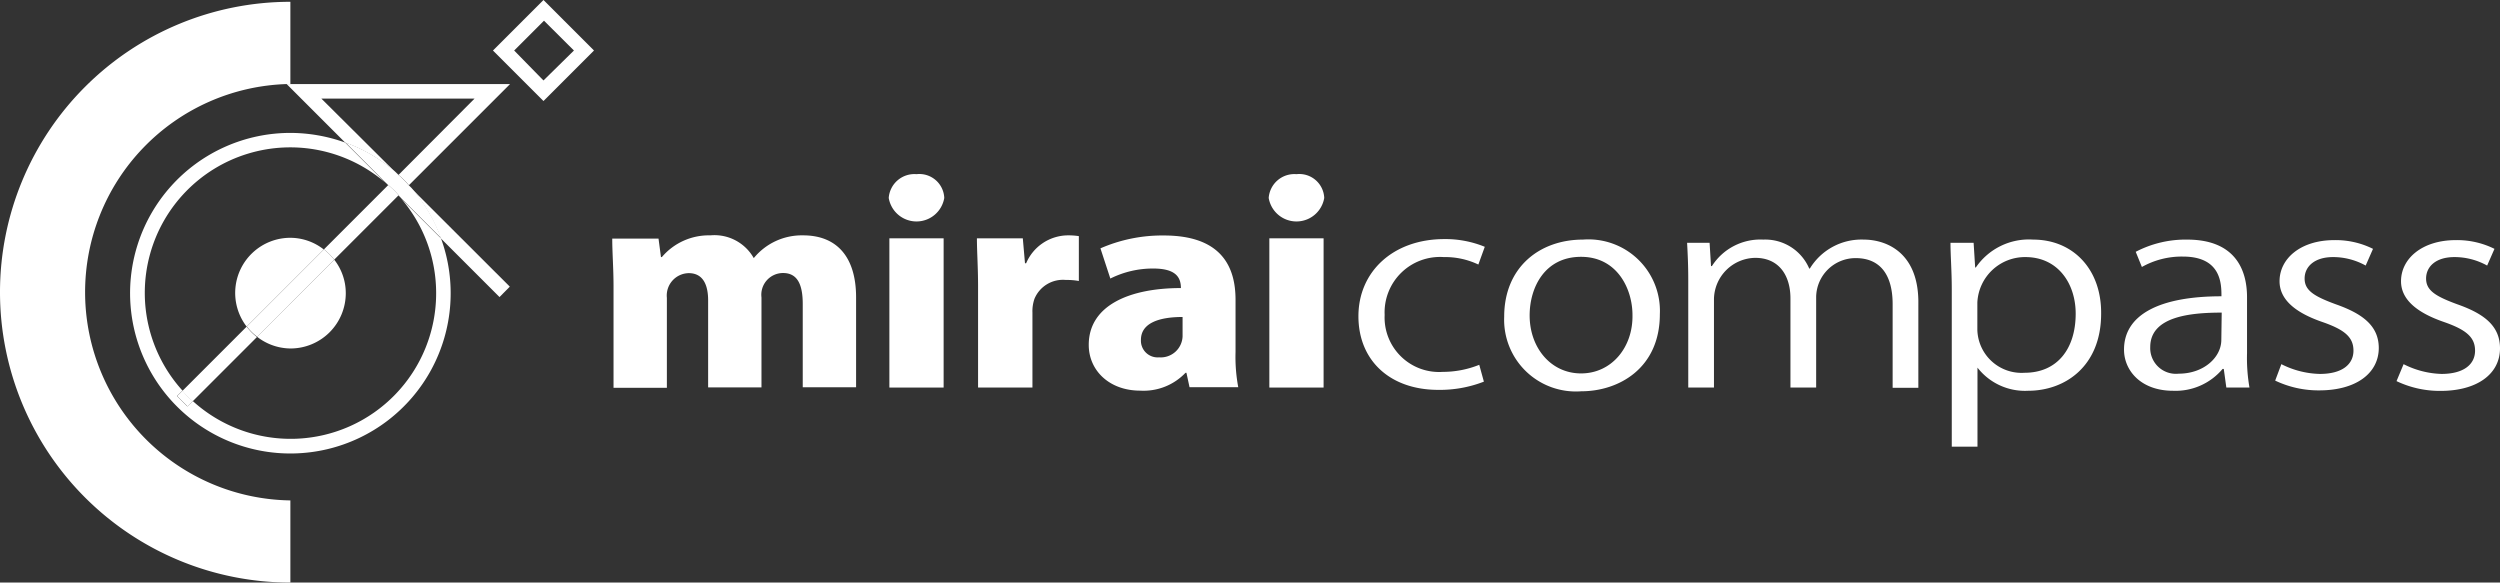 <svg xmlns="http://www.w3.org/2000/svg" viewBox="0 0 194.49 45.32">
	<rect x="0" y="0" width="194.49" height="45.32" fill="#333333" stroke="none"/>
	<defs>
		<style>
			.cls-1{fill:none;}.cls-2{fill:#fff;}
		</style>
	</defs>
	<g>
		<g>
			<path class="cls-1" d="M167.28,27a2,2,0,0,0,2.25,2.08c1.94,0,3.31-1.27,3.31-2.63V24.31C170.37,24.31,167.28,24.62,167.28,27Z"/><path class="cls-1" d="M14.59,14.79a11.3,11.3,0,0,0-.38,15.6l5-5A4.29,4.29,0,0,1,22.6,18.5a4.22,4.22,0,0,1,2.6.9l5-5-.24-.24a11.31,11.31,0,0,0-15.35.61Z"/><path class="cls-1" d="M88.78,26.44a1.3,1.3,0,0,0,1.41,1.36A1.7,1.7,0,0,0,92,26.17V24.66C90.26,24.66,88.78,25.1,88.78,26.44Z"/><rect class="cls-1" x="40.64" y="2.29" width="3.29" height="3.29" transform="translate(9.6 31.05) rotate(-45)"/><path class="cls-1" d="M123.07,20c-2.84,0-4,2.39-4,4.56,0,2.49,1.61,4.51,4,4.51s4-2,4-4.55C127.05,22.5,125.92,20,123.07,20Z"/><path class="cls-1" d="M157.57,20a3.71,3.71,0,0,0-3.74,3.49v2.14A3.44,3.44,0,0,0,157.5,29c2.56,0,4-1.89,4-4.57C161.48,22.11,160.11,20,157.57,20Z"/><path class="cls-1" d="M26,20.2a4.22,4.22,0,0,1,.9,2.6A4.28,4.28,0,0,1,20,26.21l-5,5a11.32,11.32,0,0,0,16.2-15.75L31,15.22Z"/><path class="cls-1" d="M36.92,7.67H25l5.69,5.7.26.24Z"/><path class="cls-2" d="M62.48,18.31a4.82,4.82,0,0,0-3.84,1.77h0a3.51,3.51,0,0,0-3.38-1.77A4.79,4.79,0,0,0,51.49,20h-.07l-.19-1.44h-3.6c0,1.09.1,2.33.1,3.71v7.9h4.15v-7a1.74,1.74,0,0,1,1.7-1.92c1.17,0,1.51,1,1.51,2.12v6.77h4.15v-7a1.69,1.69,0,0,1,1.68-1.9c1.15,0,1.53.95,1.53,2.41v6.48H66.6v-7C66.6,20,65.11,18.31,62.48,18.31Z"/><path class="cls-2" d="M71.3,13.55a2,2,0,0,0-2.16,1.85,2.19,2.19,0,0,0,4.32,0A1.94,1.94,0,0,0,71.3,13.55Z"/><rect class="cls-2" x="69.19" y="18.54" width="4.22" height="11.61"/><path class="cls-2" d="M79.83,20.48h-.09l-.17-1.94H76c0,1.05.09,2.23.09,3.75v7.86h4.23V24.33a2.92,2.92,0,0,1,.16-1.09,2.4,2.4,0,0,1,2.45-1.46,5,5,0,0,1,1,.08V18.37a5.23,5.23,0,0,0-.89-.06A3.56,3.56,0,0,0,79.83,20.48Z"/><path class="cls-2" d="M96.12,23.32c0-2.58-1.11-5-5.57-5a12,12,0,0,0-4.94,1l.77,2.35a7.4,7.4,0,0,1,3.33-.78c1.71,0,2.16.64,2.16,1.52-4,0-7.17,1.35-7.17,4.42,0,2,1.61,3.56,4,3.56A4.5,4.5,0,0,0,92.23,29h.07l.24,1.12h3.79a12.87,12.87,0,0,1-.21-2.74ZM92,26.17a1.7,1.7,0,0,1-1.83,1.63,1.3,1.3,0,0,1-1.41-1.36c0-1.34,1.48-1.78,3.24-1.78Z"/><rect class="cls-2" x="98.75" y="18.54" width="4.22" height="11.61"/><path class="cls-2" d="M100.86,13.55A2,2,0,0,0,98.7,15.4a2.19,2.19,0,0,0,4.32,0A1.94,1.94,0,0,0,100.86,13.55Z"/><path class="cls-2" d="M112.32,20a6,6,0,0,1,2.69.58l.5-1.38a8.1,8.1,0,0,0-3.14-.6c-4,0-6.69,2.54-6.69,6s2.47,5.73,6.21,5.73a9.42,9.42,0,0,0,3.55-.64l-.36-1.31a7.59,7.59,0,0,1-2.83.55,4.24,4.24,0,0,1-4.53-4.43A4.31,4.31,0,0,1,112.32,20Z"/><path class="cls-2" d="M123.14,18.64c-3.34,0-6.12,2.13-6.12,6a5.58,5.58,0,0,0,6,5.8c2.9,0,6.11-1.78,6.11-6A5.56,5.56,0,0,0,123.14,18.64ZM123,29.05c-2.35,0-4-2-4-4.51,0-2.17,1.17-4.56,4-4.56s4,2.52,4,4.52C127.05,27,125.39,29.05,123,29.05Z"/><path class="cls-2" d="M145,18.64a4.7,4.7,0,0,0-4.2,2.25h-.05a3.72,3.72,0,0,0-3.57-2.25,4.47,4.47,0,0,0-4,2.06h-.07L133,18.89h-1.75c.05.93.09,1.75.09,2.91v8.35h2V23.26a3.26,3.26,0,0,1,3.21-3.2c1.85,0,2.74,1.37,2.74,3.16v6.93h2V23.08a3.07,3.07,0,0,1,3.07-3c2,0,2.88,1.41,2.88,3.59v6.5h2V23.38C149.18,19.53,146.63,18.64,145,18.64Z"/><path class="cls-2" d="M158.17,18.64a5,5,0,0,0-4.46,2.17h-.05l-.12-1.92h-1.8c0,1,.1,2.16.1,3.63V34.75h2V28.6h0a4.68,4.68,0,0,0,3.94,1.8c2.87,0,5.68-1.9,5.68-6C163.49,20.93,161.26,18.64,158.17,18.64ZM157.5,29a3.44,3.44,0,0,1-3.67-3.34V23.53A3.71,3.71,0,0,1,157.57,20c2.54,0,3.91,2.07,3.91,4.4C161.48,27.12,160.06,29,157.5,29Z"/><path class="cls-2" d="M174.81,23.12c0-2.23-1-4.48-4.66-4.48a8.36,8.36,0,0,0-4,.95l.48,1.18a6.33,6.33,0,0,1,3.19-.81c3,0,3,2.15,3,3.09-4.85,0-7.58,1.45-7.58,4.15,0,1.63,1.32,3.2,3.81,3.2a4.77,4.77,0,0,0,3.86-1.7H173l.2,1.45H175a13.42,13.42,0,0,1-.19-2.68Zm-2,3.32c0,1.36-1.37,2.63-3.31,2.63A2,2,0,0,1,167.28,27c0-2.37,3.09-2.68,5.56-2.68Z"/><path class="cls-2" d="M181.71,23.67c-1.68-.62-2.42-1.07-2.42-2S180.06,20,181.5,20a5.21,5.21,0,0,1,2.54.66l.57-1.3a6.5,6.5,0,0,0-3-.68c-2.64,0-4.27,1.44-4.27,3.2,0,1.36,1.12,2.41,3.33,3.17,1.73.6,2.42,1.18,2.42,2.23s-.86,1.81-2.61,1.81a6.93,6.93,0,0,1-3-.76L177,29.61a7.83,7.83,0,0,0,3.43.76c2.85,0,4.63-1.32,4.63-3.31C185.05,25.36,183.82,24.41,181.71,23.67Z"/><path class="cls-2" d="M191.16,23.67c-1.68-.62-2.42-1.07-2.42-2s.76-1.67,2.2-1.67a5.22,5.22,0,0,1,2.55.66l.57-1.3a6.52,6.52,0,0,0-3-.68c-2.63,0-4.27,1.44-4.27,3.2,0,1.36,1.13,2.41,3.34,3.17,1.72.6,2.42,1.18,2.42,2.23s-.86,1.81-2.61,1.81a6.93,6.93,0,0,1-2.95-.76l-.55,1.32a7.81,7.81,0,0,0,3.42.76c2.86,0,4.63-1.32,4.63-3.31C194.49,25.36,193.27,24.41,191.16,23.67Z"/><path class="cls-2" d="M22.4,6.54h.19V.14a22.59,22.59,0,0,0,0,45.18V38.93A16.2,16.2,0,0,1,22.3,6.54h.1Z"/><path class="cls-2" d="M32,14.65l-.21-.24h0Z"/><path class="cls-2" d="M31,13.61l-.26-.24.25.25Z"/><path class="cls-2" d="M33.93,22.8A11.32,11.32,0,0,1,15,31.2l-.42.42-.81-.81.43-.42A11.32,11.32,0,0,1,29.94,14.18l-3.09-3.09a12.67,12.67,0,0,0-4.25-.75,12.47,12.47,0,1,0,11.71,8.21l-3.1-3.1A11.28,11.28,0,0,1,33.93,22.8Z"/><path class="cls-2" d="M38.86,23.11l.8-.81L32,14.65a12.43,12.43,0,0,1,2.3,3.9Z"/><path class="cls-2" d="M22.4,6.54h-.1l4.55,4.55a12.29,12.29,0,0,1,3.88,2.28L25,7.67H36.92L31,13.61a5,5,0,0,1,.42.38c.14.13.26.28.39.42l7.87-7.87Z"/><path class="cls-2" d="M19.19,25.41l-5,5a5,5,0,0,0,.38.42c.13.14.28.26.42.39l5-5A4.09,4.09,0,0,1,19.19,25.41Z"/><path class="cls-2" d="M25.2,19.4a4.33,4.33,0,0,1,.8.8l5-5,.23.23c-.19-.22-.39-.45-.6-.66l-.67-.61.24.24Z"/><path class="cls-2" d="M22.29,6.54h0Z"/><path class="cls-2" d="M31,13.61h0l-.25-.25a12.29,12.29,0,0,0-3.88-2.28l3.09,3.09.67.61c.21.21.41.44.6.66l3.1,3.1a12.43,12.43,0,0,0-2.3-3.9l-.23-.23h0c-.13-.14-.25-.29-.39-.42A5,5,0,0,0,31,13.61Z"/><path class="cls-2" d="M14.21,30.39l-.43.42.81.81L15,31.2c-.14-.13-.29-.25-.42-.39A5,5,0,0,1,14.21,30.39Z"/><path class="cls-2" d="M38.35,3.93l3.93,3.93,3.93-3.93L42.28,0Zm3.93,2.33L40,3.93l2.32-2.32,2.33,2.32Z"/><path class="cls-2" d="M22.6,18.5a4.29,4.29,0,0,0-3.41,6.91l6-6A4.22,4.22,0,0,0,22.6,18.5Z"/><path class="cls-2" d="M22.6,27.11a4.3,4.3,0,0,0,4.3-4.31,4.22,4.22,0,0,0-.9-2.6l-6,6A4.28,4.28,0,0,0,22.6,27.11Z"/><path class="cls-2" d="M26,20.2a4.33,4.33,0,0,0-.8-.8l-6,6a4.09,4.09,0,0,0,.81.8Z"/>
		</g>
	</g>
</svg>